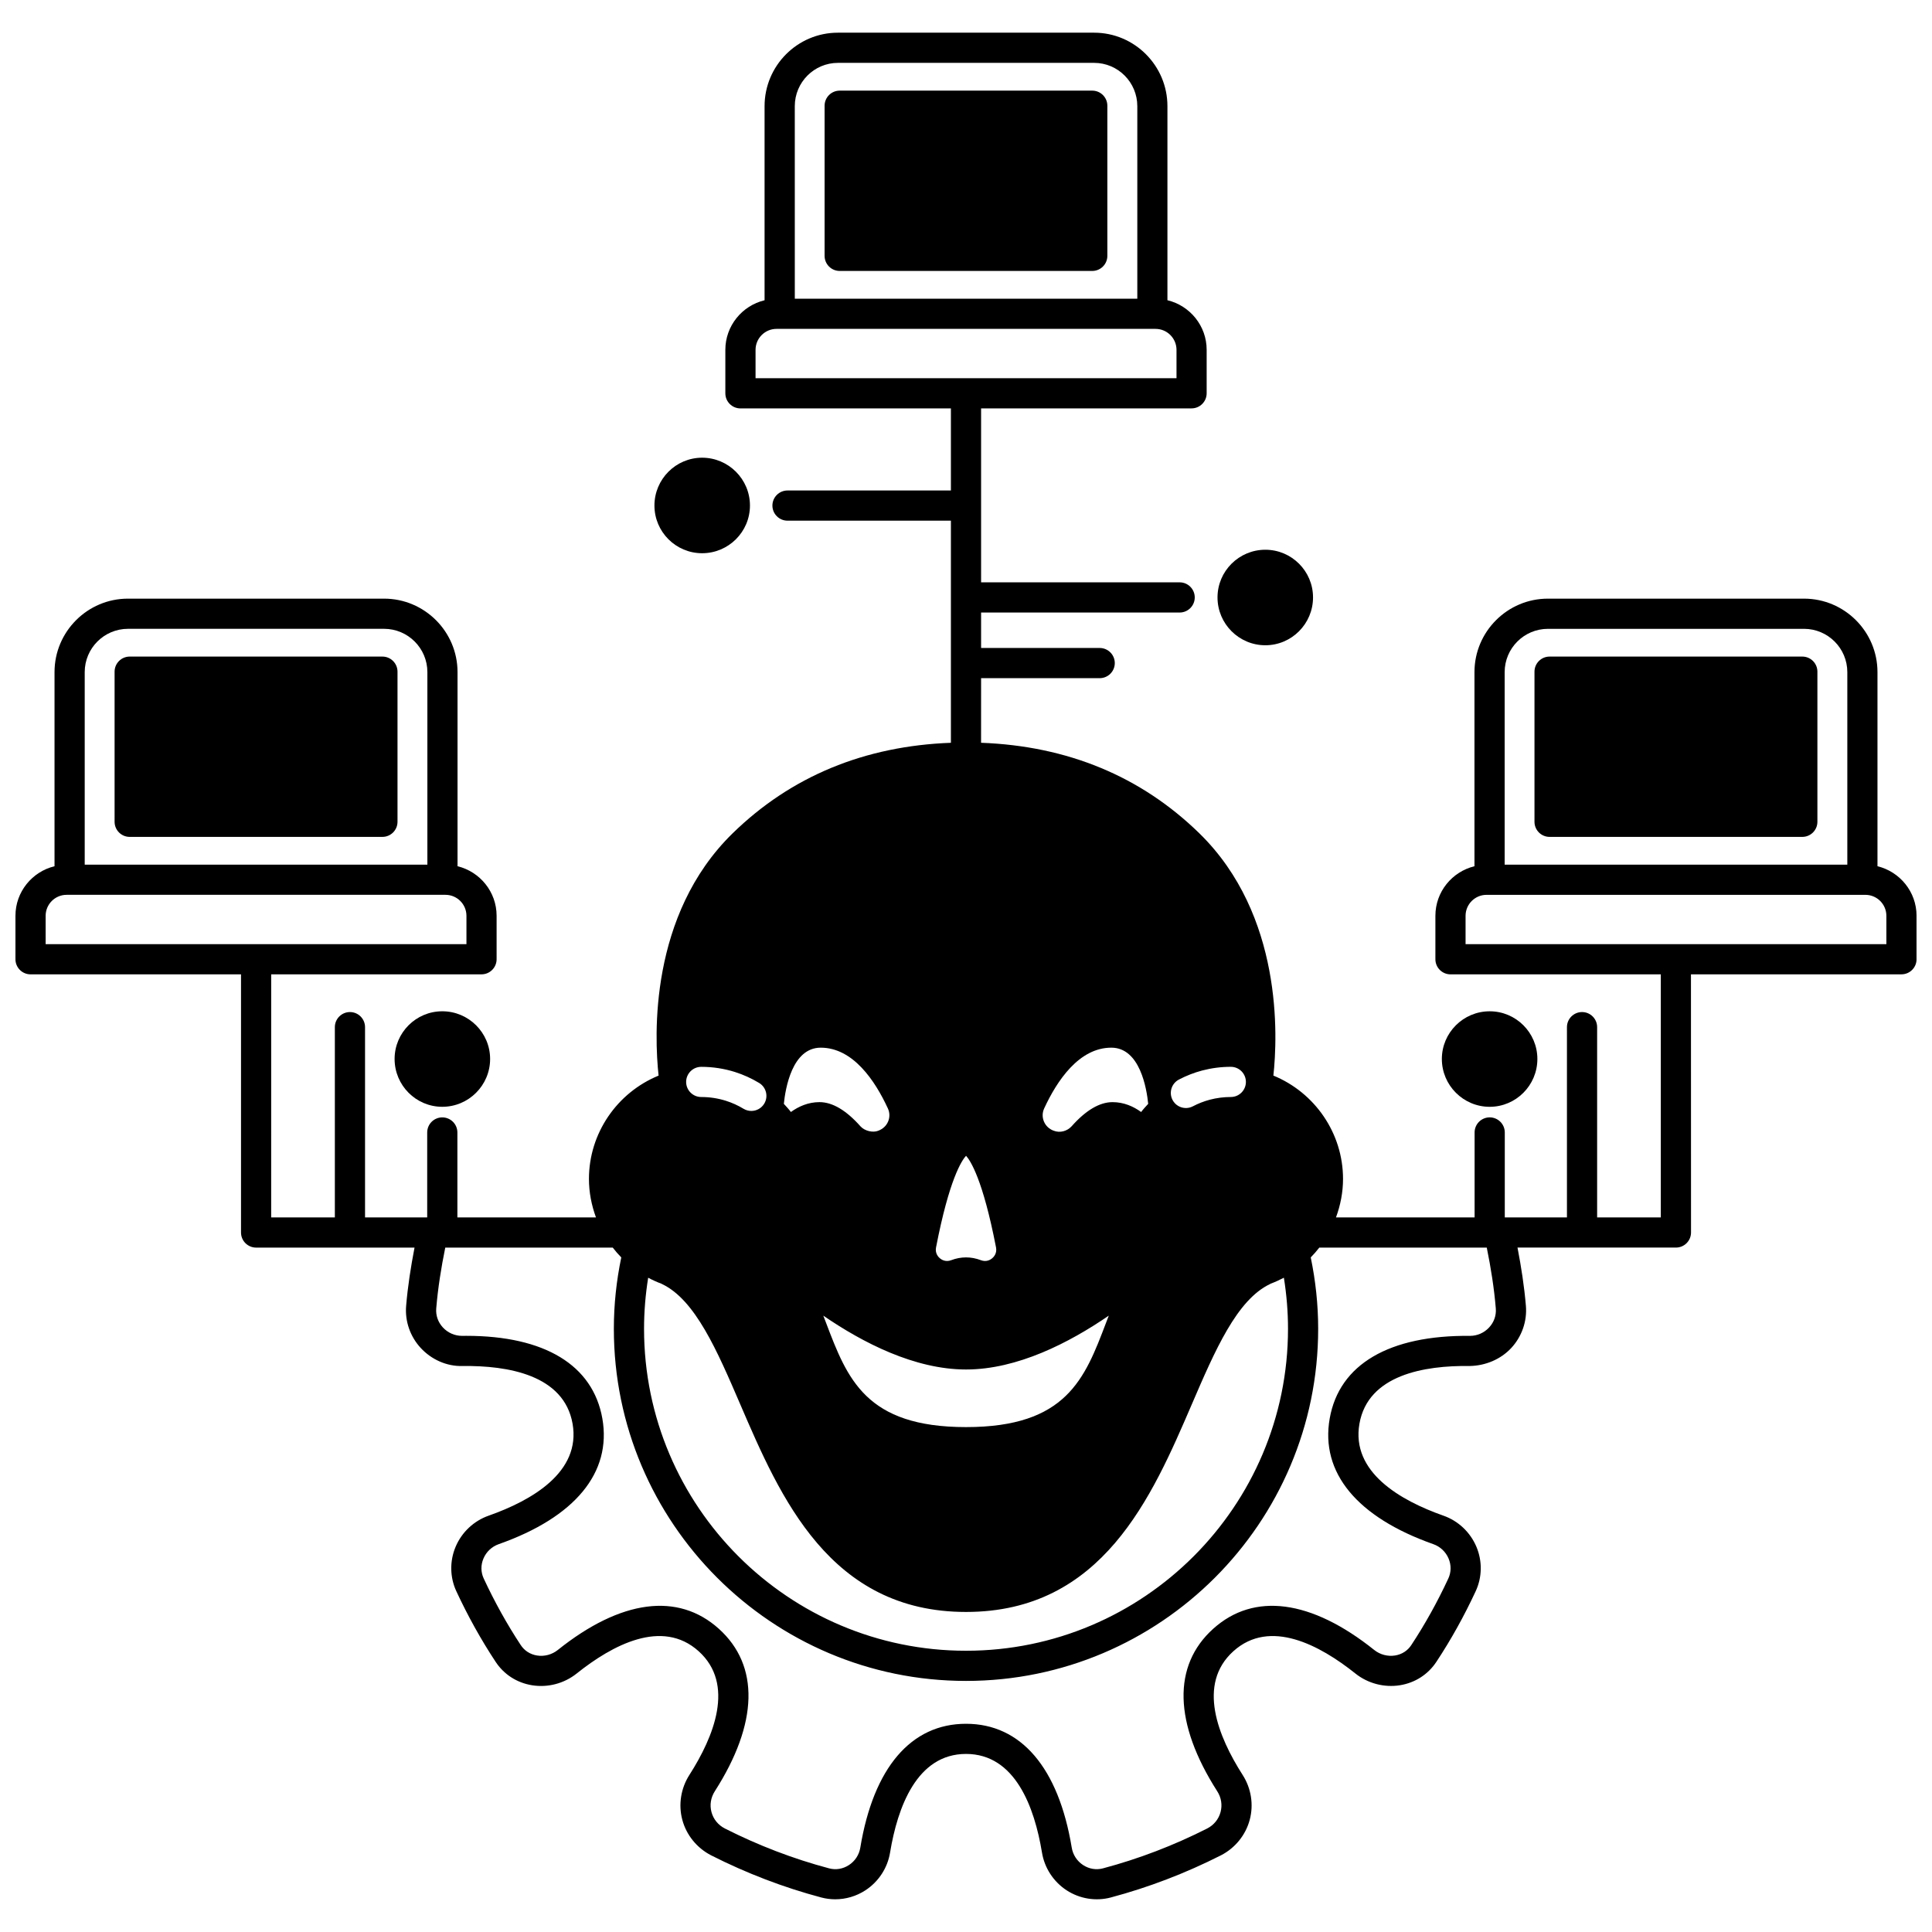 <?xml version="1.0" encoding="UTF-8"?>
<!-- Uploaded to: SVG Find, www.svgrepo.com, Generator: SVG Find Mixer Tools -->
<svg width="800px" height="800px" version="1.1" viewBox="144 144 512 512" xmlns="http://www.w3.org/2000/svg">
 <defs>
  <clipPath id="a">
   <path d="m148.09 152h503.81v496h-503.81z"/>
  </clipPath>
 </defs>
 <path d="m433.46 168.02h-66.934c-2.207 0-4 1.793-4 4v39.785c0 2.207 1.793 4 4 4h66.934c2.207 0 4-1.793 4-4v-39.785c0-2.207-1.793-4-4-4z"/>
 <path d="m245.34 318h-66.973c-2.207 0-4 1.793-4 4v39.785c0 2.207 1.793 4 4 4h66.977c2.207 0 4-1.793 4-4v-39.785c-0.004-2.211-1.797-4-4.004-4z"/>
 <path d="m330.07 290.61c6.988 0 12.676-5.664 12.676-12.637 0-6.988-5.688-12.676-12.676-12.676-6.965 0-12.637 5.688-12.637 12.676 0 6.973 5.668 12.637 12.637 12.637z"/>
 <path d="m261.21 412c-6.969 0-12.637 5.668-12.637 12.637 0 6.988 5.664 12.676 12.637 12.676 6.988 0 12.676-5.688 12.676-12.676 0-6.965-5.688-12.637-12.676-12.637z"/>
 <path d="m479.33 315c6.969 0 12.637-5.688 12.637-12.676 0-6.965-5.664-12.637-12.637-12.637-6.988 0-12.676 5.664-12.676 12.637 0 6.992 5.688 12.676 12.676 12.676z"/>
 <g clip-path="url(#a)">
  <path d="m641.55 373.56v-51.441c0-10.738-8.738-19.473-19.473-19.473h-67.855c-10.734 0-19.473 8.738-19.473 19.473v51.441c-5.93 1.449-10.355 6.766-10.355 13.137v11.516c0 2.207 1.793 4 4 4h55.738v64.414h-16.875v-50.422c0-2.211-1.793-4-4-4-2.207 0-4 1.789-4 4v50.422h-16.473v-22.512c0-2.211-1.793-4-4-4s-4 1.789-4 4v22.512h-36.734c1.184-3.231 1.867-6.656 1.867-10.195 0-12.117-7.457-22.875-18.457-27.391 1.121-10.312 2.555-42.531-19.613-64.199-15.523-15.148-35-23.152-57.855-24l0.008-17.121h31.43c2.207 0 4-1.793 4-4s-1.793-4-4-4h-31.43v-9.395h52.621c2.207 0 4-1.793 4-4s-1.793-4-4-4l-52.621 0.004v-46.105h55.777c2.207 0 4-1.793 4-4v-11.516c0-6.383-4.445-11.711-10.395-13.148v-51.426c0-10.734-8.715-19.473-19.434-19.473h-67.895c-10.715 0-19.434 8.738-19.434 19.473v51.434c-5.949 1.43-10.395 6.766-10.395 13.148v11.516c0 2.207 1.793 4 4 4l55.777-0.004v21.75l-43.305 0.004c-2.207 0-4 1.793-4 4s1.793 4 4 4l43.305-0.004v58.867c-22.855 0.848-42.332 8.848-57.855 24-22.168 21.668-20.73 53.887-19.613 64.199-11 4.512-18.457 15.273-18.457 27.391 0 3.543 0.684 6.969 1.863 10.195h-36.727v-22.512c0-2.211-1.793-4-4-4-2.207 0-4 1.789-4 4v22.512h-16.473v-50.426c0-2.211-1.793-4-4-4s-4 1.789-4 4v50.422h-16.875l0.004-64.418h55.738c2.207 0 4-1.793 4-4v-11.516c0-6.367-4.43-11.688-10.355-13.137v-51.438c0-10.738-8.738-19.473-19.473-19.473h-67.855c-10.738 0-19.473 8.738-19.473 19.473v51.441c-5.93 1.449-10.355 6.769-10.355 13.137v11.516c0 2.207 1.793 4 4 4h55.777v68.414c0 2.211 1.793 4 4 4h41.984c-0.992 5.144-1.801 10.32-2.227 15.461-0.336 4.062 1.074 8.117 3.871 11.141 2.84 3.066 6.867 4.891 11.043 4.781 12.086-0.16 26.922 2.371 29.195 15.285 2.258 12.855-10.84 20.348-22.207 24.363-3.957 1.379-7.164 4.394-8.793 8.262-1.598 3.797-1.523 8.102 0.203 11.793 3.051 6.562 6.539 12.828 10.352 18.609 2.215 3.402 5.664 5.637 9.719 6.293 4.168 0.664 8.473-0.457 11.805-3.109 9.402-7.516 22.637-14.652 32.332-5.914 9.707 8.75 4.023 22.656-2.445 32.773-2.277 3.547-2.961 7.894-1.883 11.914 1.082 4.039 3.863 7.461 7.637 9.406 9.379 4.754 19.207 8.516 29.219 11.176 1.203 0.316 2.434 0.473 3.664 0.473 2.801 0 5.582-0.809 7.984-2.371 3.504-2.277 5.894-5.941 6.555-10.031 1.969-11.914 7.055-26.121 20.125-26.121 13.07 0 18.16 14.207 20.125 26.105 0.664 4.102 3.051 7.766 6.555 10.047 3.457 2.242 7.707 2.938 11.656 1.898 10-2.66 19.828-6.418 29.23-11.184 3.754-1.93 6.535-5.359 7.617-9.395 1.082-4.027 0.395-8.371-1.879-11.91-6.477-10.125-12.16-24.031-2.449-32.781 9.691-8.734 22.934-1.602 32.34 5.914 3.332 2.652 7.633 3.762 11.797 3.106 4.051-0.656 7.5-2.894 9.703-6.273 3.832-5.801 7.316-12.07 10.359-18.621 1.73-3.699 1.812-8 0.207-11.801-1.633-3.871-4.836-6.887-8.777-8.258-11.383-4.019-24.484-11.512-22.223-24.363 2.273-12.918 17.16-15.461 29.227-15.289 4.113-0.074 8.172-1.719 11.016-4.781 2.797-3.023 4.207-7.082 3.871-11.141-0.43-5.144-1.234-10.316-2.227-15.461h41.984c2.207 0 4-1.789 4-4l-0.016-68.414h55.785c2.207 0 4-1.793 4-4v-11.516c-0.004-6.363-4.43-11.684-10.359-13.133zm-475.1-51.441c0-6.328 5.148-11.477 11.477-11.477h67.855c6.328 0 11.477 5.148 11.477 11.477v51.02h-90.809zm45.426 72.094h-55.781v-7.516c0-3.066 2.496-5.559 5.559-5.559h100.4c3.066 0 5.559 2.496 5.559 5.559v7.516zm244.54 35.887c1.938-1.02 4.008-1.828 6.144-2.398 2.484-0.652 5.043-0.984 7.617-0.984 2.207 0 4 1.789 4 4 0 2.211-1.793 4-4 4-1.887 0-3.762 0.242-5.57 0.719-1.555 0.414-3.066 1.004-4.473 1.742-0.59 0.312-1.23 0.461-1.855 0.461-1.441 0-2.828-0.777-3.543-2.141-1.023-1.953-0.273-4.371 1.68-5.398zm-35.703 7.652c3.394-7.352 9.242-16.109 17.801-16.109 7.598 0 9.371 10.887 9.77 14.887-0.641 0.711-1.309 1.406-1.871 2.164-2.016-1.469-4.582-2.617-7.578-2.617-3.43 0-7.086 2.164-10.832 6.387-1.188 1.309-3.094 1.848-4.789 1.176-1.176-0.43-2.086-1.293-2.562-2.43-0.469-1.129-0.445-2.356 0.062-3.457zm17.125 54.906c-0.242 0.637-0.488 1.277-0.73 1.906-5.637 14.832-10.504 27.633-37.098 27.633s-31.461-12.805-37.098-27.633c-0.238-0.637-0.484-1.273-0.73-1.906 10.445 7.168 24.211 14.273 37.828 14.273 13.613 0 27.379-7.106 37.828-14.273zm-83.211-320.52c0-6.328 5.129-11.477 11.438-11.477h67.895c6.305 0 11.438 5.144 11.438 11.477v51.02h-90.766zm-10.398 72.094v-7.516c0-3.066 2.496-5.559 5.559-5.559h100.44c3.066 0 5.559 2.496 5.559 5.559v7.516zm47.832 230.35c3.496-18.078 6.809-23.051 7.949-24.289 1.141 1.242 4.453 6.219 7.949 24.289 0.305 1.574-0.617 2.543-1.023 2.883-0.402 0.34-1.5 1.066-2.981 0.504 0 0 0-0.004-0.004-0.004-1.293-0.492-2.617-0.742-3.941-0.742s-2.652 0.25-3.945 0.746c-1.477 0.562-2.574-0.164-2.981-0.504-0.41-0.34-1.328-1.309-1.023-2.883zm-30.559-52.938c8.562 0 14.406 8.758 17.797 16.102 0.508 1.105 0.531 2.336 0.066 3.453-0.477 1.141-1.387 2.004-2.66 2.473-1.359 0.539-3.519 0.078-4.66-1.172-3.777-4.262-7.438-6.426-10.867-6.426-2.996 0-5.562 1.156-7.578 2.617-0.562-0.754-1.23-1.453-1.871-2.164 0.402-3.996 2.176-14.883 9.773-14.883zm-31.668 5.078c3.047 0 6.059 0.461 8.949 1.371 2.231 0.707 4.383 1.684 6.398 2.902 1.887 1.145 2.496 3.602 1.348 5.488-0.75 1.242-2.07 1.926-3.422 1.926-0.703 0-1.418-0.188-2.066-0.578-1.473-0.891-3.039-1.598-4.664-2.113-2.106-0.664-4.309-1-6.543-1-2.207 0-4-1.789-4-4 0.004-2.211 1.793-3.996 4-3.996zm-14.059 55.887c1.16 0.621 2.344 1.164 3.551 1.602 0.031 0.016 0.051 0.047 0.09 0.062 8.828 4.164 14.633 17.645 20.777 31.926 10.543 24.496 23.668 54.984 59.816 54.984s49.273-30.488 59.816-54.984c6.144-14.277 11.949-27.762 20.777-31.926 0.039-0.02 0.059-0.055 0.102-0.074 1.215-0.449 2.391-0.988 3.539-1.594 0.711 4.438 1.094 8.965 1.094 13.531 0 47.051-38.277 85.328-85.328 85.328s-85.328-38.277-85.328-85.328c0-4.562 0.383-9.09 1.094-13.527zm222.86 13.184c-1.312 1.414-3.152 2.223-5.031 2.223h-0.039c-21.348-0.207-34.645 7.492-37.18 21.902-2.519 14.332 7.227 26.152 27.453 33.297 1.824 0.637 3.305 2.027 4.055 3.816 0.734 1.742 0.703 3.625-0.082 5.312-2.887 6.207-6.176 12.129-9.801 17.617-0.973 1.492-2.5 2.473-4.297 2.762-1.957 0.309-3.969-0.219-5.531-1.465-16.707-13.359-31.863-15.348-42.68-5.606-10.824 9.754-10.441 25.039 1.074 43.043 1.078 1.676 1.391 3.633 0.887 5.519-0.508 1.895-1.766 3.438-3.531 4.348-8.883 4.504-18.184 8.062-27.641 10.574-1.797 0.469-3.66 0.164-5.25-0.871-1.617-1.051-2.715-2.734-3.019-4.629-3.496-21.16-13.441-32.816-28.016-32.816s-24.523 11.656-28.016 32.832c-0.305 1.883-1.402 3.566-3.019 4.613-1.586 1.031-3.449 1.344-5.242 0.871-9.465-2.516-18.766-6.074-27.629-10.566-1.781-0.914-3.043-2.461-3.551-4.356-0.504-1.883-0.191-3.844 0.891-5.527 11.512-17.996 11.891-33.281 1.07-43.035-10.816-9.742-25.973-7.754-42.676 5.602-1.566 1.25-3.582 1.789-5.535 1.469-1.801-0.293-3.328-1.273-4.309-2.781-3.609-5.469-6.902-11.395-9.793-17.605-0.785-1.68-0.816-3.566-0.078-5.305 0.75-1.789 2.231-3.18 4.07-3.82 20.211-7.137 29.957-18.961 27.438-33.297-2.496-14.152-15.285-21.906-36.043-21.906-0.379 0-0.742 0.02-1.152 0.008-1.906 0-3.746-0.809-5.059-2.223-1.293-1.398-1.918-3.188-1.766-5.043 0.445-5.367 1.301-10.77 2.394-16.125h44.383c0.711 0.922 1.461 1.789 2.262 2.602-1.285 6.16-1.969 12.504-1.969 18.91 0 51.461 41.863 93.324 93.324 93.324 51.469 0 93.328-41.863 93.328-93.324 0-6.406-0.688-12.75-1.969-18.91 0.809-0.82 1.559-1.684 2.266-2.598h44.383c1.094 5.359 1.953 10.766 2.394 16.125 0.156 1.852-0.473 3.641-1.77 5.039zm4.117-173.67c0-6.328 5.144-11.477 11.477-11.477h67.855c6.328 0 11.477 5.148 11.477 11.477v51.02h-90.809zm101.16 72.094h-111.52v-7.516c0-3.066 2.496-5.559 5.559-5.559h100.4c3.066 0 5.559 2.496 5.559 5.559z"/>
 </g>
 <path d="m621.63 318h-66.977c-2.207 0-4 1.793-4 4v39.785c0 2.207 1.793 4 4 4h66.977c2.207 0 4-1.793 4-4v-39.785c0-2.211-1.789-4-4-4z"/>
 <path d="m551.42 424.64c0-6.965-5.664-12.637-12.637-12.637-6.988 0-12.676 5.668-12.676 12.637 0 6.988 5.688 12.676 12.676 12.676 6.969-0.004 12.637-5.688 12.637-12.676z"/>
</svg>